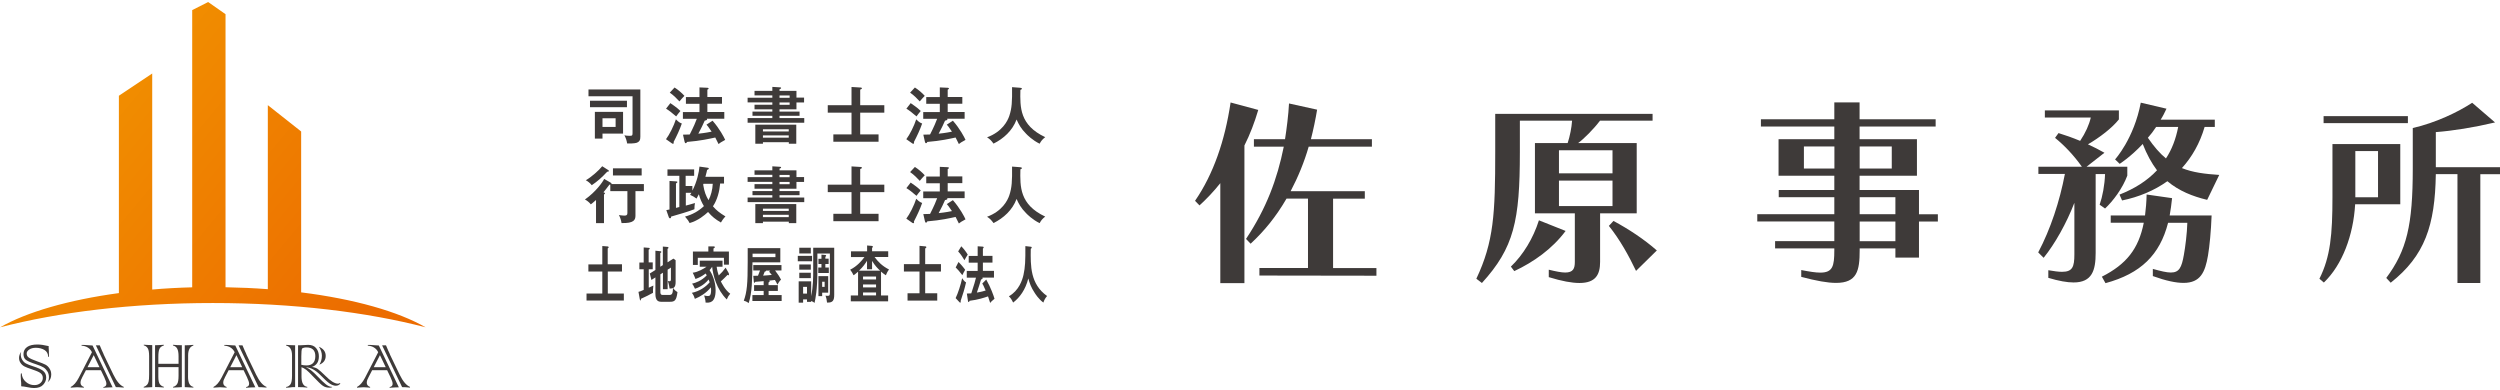 <svg width="282" height="44" viewBox="0 0 282 44" fill="none" xmlns="http://www.w3.org/2000/svg">
<g clip-path="url(#clip0_3179_3079)">
<path d="M2.35 42.12H2.45C2.47 42.5 2.62 42.82 2.91 43.07C3.19 43.32 3.51 43.44 3.88 43.44C4.16 43.44 4.39 43.36 4.57 43.2C4.75 43.04 4.83 42.85 4.83 42.63C4.83 42.4 4.74 42.22 4.57 42.09C4.41 41.96 4.08 41.82 3.6 41.66C3.21 41.53 2.94 41.43 2.77 41.34C2.58 41.24 2.43 41.11 2.32 40.94C2.2 40.77 2.15 40.58 2.15 40.37C2.15 40.13 2.23 39.9 2.39 39.68C2.35 39.8 2.34 39.9 2.34 39.98C2.34 40.21 2.4 40.42 2.51 40.59C2.62 40.77 2.76 40.91 2.93 41C3.1 41.1 3.38 41.2 3.77 41.33C4.28 41.49 4.65 41.66 4.88 41.85C5.1 42.03 5.21 42.28 5.21 42.58C5.21 42.88 5.1 43.15 4.87 43.4C4.64 43.65 4.3 43.77 3.84 43.77C3.65 43.77 3.4 43.74 3.07 43.67C2.78 43.61 2.57 43.58 2.42 43.58L2.39 43.54C2.39 43.49 2.39 43.42 2.39 43.34C2.39 43.24 2.39 43.1 2.36 42.9C2.34 42.7 2.34 42.55 2.34 42.45C2.34 42.32 2.34 42.21 2.36 42.12H2.35ZM5.52 40.25H5.43C5.43 39.9 5.29 39.65 5.02 39.48C4.75 39.32 4.43 39.23 4.05 39.23C3.75 39.23 3.5 39.29 3.31 39.42C3.11 39.55 3.01 39.7 3.01 39.88C3.01 40.07 3.09 40.22 3.24 40.33C3.4 40.45 3.72 40.59 4.19 40.76C4.63 40.91 4.94 41.04 5.12 41.13C5.31 41.23 5.47 41.38 5.59 41.58C5.72 41.78 5.78 42 5.78 42.25C5.78 42.62 5.64 42.92 5.37 43.13C5.47 42.99 5.52 42.79 5.52 42.54C5.52 42.3 5.46 42.09 5.35 41.9C5.23 41.71 5.09 41.56 4.92 41.45C4.75 41.34 4.46 41.22 4.07 41.09C3.48 40.9 3.1 40.73 2.92 40.59C2.74 40.45 2.65 40.23 2.65 39.94C2.65 39.6 2.79 39.33 3.06 39.14C3.33 38.95 3.72 38.86 4.23 38.86C4.57 38.86 4.99 38.92 5.49 39.04V39.24C5.49 39.33 5.5 39.44 5.51 39.56C5.51 39.71 5.52 39.85 5.52 39.96C5.52 40.04 5.52 40.13 5.52 40.25Z" fill="#3E3A39"/>
<path d="M11.78 42.59L11.38 41.76H9.69L9.26 42.59L9.24 42.65C9.24 42.65 9.21 42.7 9.17 42.78C9.11 42.91 9.08 43.03 9.08 43.17C9.08 43.4 9.21 43.56 9.46 43.65V43.73C9.41 43.73 9.32 43.73 9.2 43.71C9.02 43.69 8.87 43.68 8.72 43.68C8.59 43.68 8.43 43.69 8.24 43.71C8.11 43.73 8.03 43.73 7.98 43.73V43.65C8.31 43.48 8.61 43.14 8.88 42.62L10.37 39.73C10.261 39.5 10.101 39.32 9.9 39.2C9.7 39.07 9.47 39.01 9.2 38.99V38.91H9.36C9.5 38.91 9.69 38.91 9.94 38.94C10.2 38.96 10.361 38.97 10.441 38.97L12.7 43.69C12.411 43.69 12.06 43.71 11.661 43.74V43.66C11.89 43.62 12.001 43.5 12.001 43.29C12.001 43.14 11.931 42.91 11.78 42.6V42.59ZM9.87 41.42H11.22L10.57 40.06L9.87 41.42ZM13.07 43.67L10.81 38.95H11.251C11.31 39.11 11.39 39.3 11.501 39.54C11.62 39.79 11.691 39.94 11.7 39.99C11.71 40.02 11.73 40.05 11.741 40.08L12.79 42.26C13.161 43.02 13.55 43.48 13.96 43.64V43.72C13.55 43.68 13.261 43.67 13.06 43.67H13.07Z" fill="#3E3A39"/>
<path d="M17.171 38.95V43.67L16.211 43.72V43.64C16.351 43.6 16.481 43.52 16.581 43.41C16.681 43.3 16.741 43.16 16.771 43.01C16.801 42.86 16.821 42.6 16.821 42.23V40.16C16.821 39.72 16.761 39.42 16.651 39.26C16.541 39.1 16.401 39 16.221 38.96V38.88C16.411 38.9 16.721 38.92 17.181 38.93L17.171 38.95ZM20.511 38.95V43.67C20.381 43.67 20.051 43.69 19.521 43.72V43.64C19.701 43.6 19.851 43.5 19.971 43.33C20.091 43.16 20.141 42.84 20.141 42.36V41.41H17.861V42.5C17.861 42.92 17.921 43.2 18.041 43.35C18.161 43.5 18.311 43.59 18.481 43.63V43.71C18.111 43.68 17.781 43.66 17.491 43.66V38.94C17.751 38.94 18.081 38.92 18.481 38.89V38.97C18.241 39.04 18.081 39.16 17.991 39.34C17.901 39.52 17.861 39.84 17.861 40.29V41.04H20.141V40.18C20.141 39.81 20.091 39.52 19.991 39.33C19.891 39.14 19.731 39.02 19.511 38.97V38.89C19.831 38.93 20.161 38.94 20.501 38.94L20.511 38.95ZM20.841 43.67V38.95C21.161 38.95 21.491 38.93 21.811 38.9V38.98C21.431 39.09 21.231 39.45 21.221 40.06V40.49L21.211 42.51C21.211 43.18 21.411 43.56 21.811 43.64V43.72C21.241 43.68 20.921 43.67 20.841 43.67Z" fill="#3E3A39"/>
<path d="M27.88 42.59L27.48 41.76H25.79L25.36 42.59L25.34 42.65C25.34 42.65 25.31 42.7 25.27 42.78C25.21 42.91 25.18 43.03 25.18 43.17C25.18 43.4 25.31 43.56 25.56 43.65V43.73C25.51 43.73 25.42 43.73 25.3 43.71C25.12 43.69 24.97 43.68 24.82 43.68C24.69 43.68 24.53 43.69 24.34 43.71C24.21 43.73 24.13 43.73 24.08 43.73V43.65C24.41 43.48 24.71 43.14 24.98 42.62L26.47 39.73C26.36 39.5 26.2 39.32 26 39.2C25.8 39.07 25.57 39.01 25.3 38.99V38.91H25.46C25.6 38.91 25.79 38.91 26.04 38.94C26.3 38.96 26.46 38.97 26.54 38.97L28.8 43.69C28.51 43.69 28.16 43.71 27.76 43.74V43.66C27.99 43.62 28.1 43.5 28.1 43.29C28.1 43.14 28.03 42.91 27.88 42.6V42.59ZM25.97 41.42H27.32L26.67 40.06L25.97 41.42ZM29.17 43.67L26.91 38.95H27.35C27.41 39.11 27.49 39.3 27.6 39.54C27.72 39.79 27.79 39.94 27.8 39.99C27.81 40.02 27.83 40.05 27.84 40.08L28.89 42.26C29.26 43.02 29.65 43.48 30.06 43.64V43.72C29.65 43.68 29.36 43.67 29.16 43.67H29.17Z" fill="#3E3A39"/>
<path d="M33.289 38.95V43.67H33.099C33.029 43.67 32.91 43.67 32.749 43.7C32.609 43.72 32.45 43.73 32.27 43.73V43.65C32.459 43.63 32.62 43.54 32.749 43.37C32.88 43.2 32.94 42.88 32.94 42.4V40.1C32.94 39.45 32.719 39.08 32.279 38.98V38.9C32.469 38.92 32.809 38.94 33.309 38.95H33.289ZM33.749 43.67H33.62V38.95C33.8 38.95 33.989 38.95 34.19 38.93C34.419 38.91 34.609 38.9 34.76 38.9C35.169 38.9 35.469 39.03 35.669 39.28C35.87 39.53 35.969 39.83 35.969 40.2C35.969 40.82 35.709 41.21 35.19 41.39C35.45 41.43 35.669 41.5 35.84 41.62C36.029 41.75 36.309 42.01 36.7 42.39C37.279 42.98 37.76 43.28 38.13 43.28C38.2 43.28 38.279 43.25 38.359 43.2L38.38 43.28C38.26 43.43 38.09 43.51 37.88 43.51C37.65 43.51 37.419 43.42 37.169 43.25C36.94 43.09 36.59 42.77 36.13 42.3C35.569 41.73 35.029 41.44 34.51 41.44C34.84 41.54 35.279 41.88 35.83 42.47C36.219 42.88 36.529 43.17 36.77 43.36C37.01 43.55 37.239 43.64 37.459 43.64V43.68C37.359 43.72 37.26 43.73 37.16 43.73C36.87 43.73 36.62 43.66 36.41 43.51C36.3 43.43 36.15 43.31 35.98 43.14C35.809 42.97 35.599 42.76 35.349 42.5C34.989 42.12 34.73 41.86 34.55 41.72C34.359 41.58 34.179 41.48 34.01 41.42V42.48C34.01 43.19 34.23 43.58 34.66 43.64V43.72C34.3 43.68 34.01 43.67 33.77 43.67H33.749ZM33.989 40.18V41.15C34.169 41.19 34.359 41.22 34.559 41.22C35.23 41.22 35.569 40.87 35.569 40.17C35.569 39.52 35.239 39.19 34.569 39.19C34.349 39.19 34.19 39.23 34.069 39.32C34.02 39.44 33.989 39.73 33.989 40.18ZM36.02 41.15C36.209 40.84 36.309 40.5 36.309 40.13C36.309 39.79 36.2 39.45 35.969 39.11C36.48 39.33 36.739 39.67 36.739 40.14C36.739 40.61 36.499 40.95 36.01 41.14L36.02 41.15Z" fill="#3E3A39"/>
<path d="M44.069 42.59L43.669 41.76H41.98L41.55 42.59L41.529 42.65C41.529 42.65 41.499 42.7 41.459 42.78C41.4 42.91 41.37 43.03 41.37 43.17C41.37 43.4 41.499 43.56 41.749 43.65V43.73C41.7 43.73 41.609 43.73 41.489 43.71C41.309 43.69 41.16 43.68 41.01 43.68C40.88 43.68 40.719 43.69 40.529 43.71C40.4 43.73 40.319 43.73 40.27 43.73V43.65C40.599 43.48 40.9 43.14 41.169 42.62L42.66 39.73C42.55 39.5 42.389 39.32 42.19 39.2C41.989 39.07 41.76 39.01 41.489 38.99V38.91H41.65C41.789 38.91 41.98 38.91 42.23 38.94C42.489 38.96 42.65 38.97 42.73 38.97L44.989 43.69C44.7 43.69 44.349 43.71 43.95 43.74V43.66C44.179 43.62 44.289 43.5 44.289 43.29C44.289 43.14 44.219 42.91 44.069 42.6V42.59ZM42.16 41.42H43.51L42.859 40.06L42.16 41.42ZM45.359 43.67L43.099 38.95H43.539C43.599 39.11 43.679 39.3 43.789 39.54C43.91 39.79 43.98 39.94 43.989 39.99C43.999 40.02 44.02 40.05 44.029 40.08L45.08 42.26C45.45 43.02 45.84 43.48 46.249 43.64V43.72C45.84 43.68 45.55 43.67 45.349 43.67H45.359Z" fill="#3E3A39"/>
<path d="M33.97 32.98V14.831L30.21 11.861V32.62C28.67 32.501 27.07 32.431 25.44 32.401V1.6L23.48 0.23L21.68 1.14V32.41C20.14 32.45 18.63 32.531 17.17 32.66V8.29L13.41 10.8V33.06C7.73 33.831 3.01 35.2 0.01 36.92C6.58 35.211 14.92 34.181 24.01 34.181C33.1 34.181 41.44 35.211 48.01 36.92C44.9 35.13 39.95 33.73 33.98 32.98H33.97Z" fill="url(#paint0_linear_3179_3079)"/>
<path d="M72.231 10.091V15.421C72.231 15.781 72.151 15.981 71.801 16.111C71.601 16.181 70.951 16.201 70.741 16.181C70.691 15.851 70.591 15.551 70.431 15.261C70.561 15.291 70.761 15.321 71.021 15.321C71.341 15.321 71.351 15.261 71.351 14.981V10.861H66.381V10.091H72.221H72.231ZM70.721 11.361V12.091H66.551V11.361H70.721ZM70.281 12.621V15.071H67.961V15.631H67.101V12.621H70.281ZM67.961 13.341V14.321H69.441V13.341H67.961Z" fill="#3E3A39"/>
<path d="M75.611 11.63C76.391 12.16 76.621 12.39 76.751 12.52C76.631 12.64 76.351 13.02 76.271 13.13C75.751 12.68 75.461 12.46 75.131 12.26L75.611 11.64V11.63ZM75.131 15.69C75.501 15.21 76.011 14.19 76.241 13.46C76.601 13.83 76.791 13.89 76.911 13.93C76.681 14.61 76.321 15.37 75.981 16.02C75.991 16.05 76.001 16.08 76.001 16.12C76.001 16.17 75.961 16.22 75.921 16.22C75.901 16.22 75.841 16.21 75.791 16.17L75.121 15.7L75.131 15.69ZM76.091 9.87C76.471 10.11 76.931 10.5 77.201 10.81C76.911 11.12 76.871 11.16 76.641 11.44C76.401 11.18 75.981 10.74 75.551 10.45L76.091 9.87ZM80.381 13.62C81.161 14.51 81.681 15.49 81.801 15.78C81.301 16.06 81.241 16.09 81.051 16.25C80.991 16.13 80.741 15.61 80.681 15.51C80.091 15.64 79.011 15.89 77.491 16.01C77.461 16.09 77.431 16.15 77.341 16.15C77.281 16.15 77.251 16.11 77.221 15.99L77.041 15.19C77.181 15.19 77.311 15.19 77.801 15.17C78.221 14.36 78.531 13.62 78.601 13.4H77.031V12.64H78.901V11.71H77.371V10.95H78.901V9.86L79.791 9.9C79.871 9.9 79.931 9.94 79.931 9.98C79.931 10.04 79.871 10.08 79.791 10.11V10.94H81.441V11.7H79.791V12.63H81.701V13.39H79.731C79.731 13.39 79.761 13.43 79.761 13.46C79.761 13.56 79.581 13.59 79.491 13.61C79.331 14 79.081 14.49 78.771 15.08C79.561 15 80.061 14.89 80.271 14.85C79.911 14.3 79.781 14.16 79.691 14.06L80.371 13.62H80.381Z" fill="#3E3A39"/>
<path d="M90.7 11.031V11.561H89.84V12.331H87.93V12.591H90.19V13.061H87.93V13.321H90.72V13.841H84.33V13.321H87.12V13.061H84.88V12.591H87.12V12.331H85.11V11.811H87.12V11.551H84.33V11.021H87.12V10.761H85.11V10.251H87.12V9.801L87.95 9.851C88.01 9.851 88.11 9.851 88.11 9.931C88.11 9.991 88.03 10.031 87.93 10.061V10.251H89.84V11.011H90.7V11.031ZM86.06 16.041V16.211H85.2V14.061H89.82V16.211H88.98V16.041H86.07H86.06ZM88.97 14.831V14.581H86.06V14.831H88.97ZM88.97 15.531V15.271H86.06V15.531H88.97ZM89.07 11.031V10.771H87.93V11.031H89.07ZM87.93 11.561V11.821H89.07V11.561H87.93Z" fill="#3E3A39"/>
<path d="M99.751 11.87V12.71H97.031V15.161H99.101V15.991H94.001V15.161H96.051V12.71H93.371V11.87H96.051V9.811L97.041 9.871C97.171 9.871 97.221 9.911 97.221 9.961C97.221 10.03 97.181 10.04 97.031 10.111V11.87H99.751Z" fill="#3E3A39"/>
<path d="M102.72 11.63C103.5 12.16 103.73 12.39 103.86 12.52C103.74 12.64 103.46 13.02 103.38 13.13C102.86 12.68 102.57 12.46 102.24 12.26L102.72 11.64V11.63ZM102.24 15.69C102.61 15.21 103.12 14.19 103.35 13.46C103.71 13.83 103.9 13.89 104.02 13.93C103.79 14.61 103.43 15.37 103.09 16.02C103.1 16.05 103.11 16.08 103.11 16.12C103.11 16.17 103.07 16.22 103.03 16.22C103.01 16.22 102.95 16.21 102.9 16.17L102.23 15.7L102.24 15.69ZM103.2 9.87C103.58 10.11 104.04 10.5 104.31 10.81C104.02 11.12 103.98 11.16 103.75 11.44C103.51 11.18 103.09 10.74 102.66 10.45L103.2 9.87ZM107.49 13.62C108.27 14.51 108.79 15.49 108.91 15.78C108.41 16.06 108.35 16.09 108.16 16.25C108.1 16.13 107.85 15.61 107.79 15.51C107.2 15.64 106.12 15.89 104.6 16.01C104.57 16.09 104.54 16.15 104.45 16.15C104.39 16.15 104.36 16.11 104.33 15.99L104.15 15.19C104.29 15.19 104.42 15.19 104.91 15.17C105.33 14.36 105.64 13.62 105.71 13.4H104.14V12.64H106.01V11.71H104.48V10.95H106.01V9.86L106.9 9.9C106.98 9.9 107.04 9.94 107.04 9.98C107.04 10.04 106.98 10.08 106.9 10.11V10.94H108.55V11.7H106.9V12.63H108.81V13.39H106.84C106.84 13.39 106.87 13.43 106.87 13.46C106.87 13.56 106.69 13.59 106.6 13.61C106.44 14 106.19 14.49 105.88 15.08C106.67 15 107.18 14.89 107.38 14.85C107.02 14.3 106.89 14.16 106.8 14.06L107.48 13.62H107.49Z" fill="#3E3A39"/>
<path d="M115.1 9.911C115.22 9.911 115.27 9.961 115.27 10.011C115.27 10.061 115.19 10.111 115.1 10.141C115.06 12.101 115.01 14.111 117.9 15.471C117.59 15.721 117.45 15.871 117.27 16.211C116.47 15.821 115.88 15.231 115.74 15.081C115.17 14.511 114.91 14.021 114.67 13.481C114.2 14.741 113.2 15.641 112.07 16.201C111.81 15.851 111.66 15.691 111.34 15.491C113.04 14.861 113.65 13.671 113.85 13.071C114.14 12.201 114.18 11.481 114.16 9.831L115.09 9.901L115.1 9.911Z" fill="#3E3A39"/>
<path d="M68.88 20.601C68.88 20.601 68.981 20.671 68.981 20.711C68.981 20.731 68.981 20.741 68.981 20.761H72.63V21.561H71.68V24.321C71.68 24.801 71.51 25.201 70.111 25.161C70.07 24.891 69.96 24.501 69.811 24.261C69.941 24.281 70.29 24.321 70.41 24.321C70.671 24.321 70.77 24.261 70.77 24.031V21.561H68.841V20.821C68.841 20.821 68.781 20.821 68.751 20.821C68.531 21.111 68.171 21.581 68.07 21.691C68.171 21.721 68.24 21.751 68.24 21.811C68.24 21.871 68.201 21.911 68.13 21.931V25.171H67.231V22.561C66.891 22.871 66.76 22.961 66.641 23.051C66.49 22.831 66.191 22.611 65.981 22.501C67.221 21.641 68.01 20.491 68.15 20.181L68.861 20.591L68.88 20.601ZM68.6 19.171C68.6 19.171 68.68 19.231 68.68 19.281C68.68 19.361 68.561 19.381 68.49 19.371C67.88 20.031 67.4 20.451 66.751 20.891C66.561 20.641 66.26 20.421 66.081 20.331C66.68 19.991 67.54 19.241 67.93 18.751L68.591 19.171H68.6ZM72.38 19.791H69.141V18.991H72.38V19.791Z" fill="#3E3A39"/>
<path d="M81.23 20.731C81.16 21.561 80.92 22.531 80.42 23.271C80.79 23.711 81.17 24.011 81.83 24.411C81.59 24.651 81.36 25.011 81.32 25.101C80.69 24.731 80.32 24.441 79.87 23.911C79.47 24.281 78.76 24.881 77.79 25.161C77.67 24.921 77.6 24.821 77.27 24.431C78.08 24.211 78.78 23.831 79.4 23.251C79.14 22.811 78.98 22.461 78.83 21.911C78.78 22.021 78.74 22.101 78.57 22.401C78.31 22.211 78.14 22.111 77.84 21.981C77.9 21.901 77.93 21.861 77.99 21.751H77.36V23.191C77.51 23.161 78.23 22.951 78.39 22.901C78.36 23.041 78.32 23.411 78.33 23.601C77.67 23.861 76.59 24.181 75.7 24.431C75.7 24.541 75.68 24.621 75.58 24.621C75.51 24.621 75.47 24.581 75.44 24.501L75.16 23.701C75.31 23.671 75.4 23.661 75.52 23.631V20.411L76.28 20.461C76.36 20.461 76.41 20.491 76.41 20.541C76.41 20.571 76.38 20.601 76.34 20.631C76.32 20.651 76.28 20.671 76.25 20.691V23.451C76.31 23.441 76.35 23.421 76.63 23.351V19.831H75.29V19.111H78.3V19.831H77.34V20.981H78.1V21.501C78.62 20.511 78.85 19.411 78.9 18.791L79.82 18.921C79.92 18.931 79.95 18.971 79.95 19.021C79.95 19.071 79.93 19.081 79.76 19.171C79.73 19.321 79.7 19.471 79.57 19.941H81.67V20.701H81.21L81.23 20.731ZM79.35 20.731C79.35 20.731 79.33 20.811 79.32 20.831C79.45 21.651 79.63 22.081 79.92 22.581C80.19 22.081 80.37 21.401 80.4 20.731H79.35Z" fill="#3E3A39"/>
<path d="M90.7 19.991V20.521H89.84V21.291H87.93V21.551H90.19V22.021H87.93V22.281H90.72V22.801H84.33V22.281H87.12V22.021H84.88V21.551H87.12V21.291H85.11V20.771H87.12V20.511H84.33V19.981H87.12V19.721H85.11V19.211H87.12V18.761L87.95 18.811C88.01 18.811 88.11 18.811 88.11 18.891C88.11 18.951 88.03 18.991 87.93 19.021V19.211H89.84V19.971H90.7V19.991ZM86.06 25.001V25.171H85.2V23.021H89.82V25.171H88.98V25.001H86.07H86.06ZM88.97 23.791V23.541H86.06V23.791H88.97ZM88.97 24.491V24.231H86.06V24.491H88.97ZM89.07 19.991V19.731H87.93V19.991H89.07ZM87.93 20.521V20.781H89.07V20.521H87.93Z" fill="#3E3A39"/>
<path d="M99.751 20.831V21.671H97.031V24.12H99.101V24.951H94.001V24.12H96.051V21.671H93.371V20.831H96.051V18.77L97.041 18.831C97.171 18.831 97.221 18.87 97.221 18.921C97.221 18.991 97.181 19 97.031 19.07V20.831H99.751Z" fill="#3E3A39"/>
<path d="M102.72 20.59C103.5 21.12 103.73 21.35 103.86 21.48C103.74 21.6 103.46 21.98 103.38 22.09C102.86 21.64 102.57 21.42 102.24 21.22L102.72 20.6V20.59ZM102.24 24.65C102.61 24.17 103.12 23.15 103.35 22.42C103.71 22.79 103.9 22.85 104.02 22.89C103.79 23.57 103.43 24.33 103.09 24.98C103.1 25.01 103.11 25.04 103.11 25.08C103.11 25.13 103.07 25.18 103.03 25.18C103.01 25.18 102.95 25.17 102.9 25.13L102.23 24.66L102.24 24.65ZM103.2 18.83C103.58 19.07 104.04 19.46 104.31 19.77C104.02 20.08 103.98 20.12 103.75 20.4C103.51 20.14 103.09 19.7 102.66 19.41L103.2 18.83ZM107.49 22.58C108.27 23.47 108.79 24.45 108.91 24.74C108.41 25.02 108.35 25.05 108.16 25.21C108.1 25.09 107.85 24.57 107.79 24.47C107.2 24.6 106.12 24.85 104.6 24.97C104.57 25.05 104.54 25.11 104.45 25.11C104.39 25.11 104.36 25.07 104.33 24.95L104.15 24.15C104.29 24.15 104.42 24.15 104.91 24.13C105.33 23.32 105.64 22.58 105.71 22.36H104.14V21.6H106.01V20.67H104.48V19.91H106.01V18.82L106.9 18.86C106.98 18.86 107.04 18.9 107.04 18.94C107.04 19 106.98 19.04 106.9 19.07V19.9H108.55V20.66H106.9V21.59H108.81V22.35H106.84C106.84 22.35 106.87 22.39 106.87 22.42C106.87 22.52 106.69 22.55 106.6 22.57C106.44 22.96 106.19 23.45 105.88 24.04C106.67 23.96 107.18 23.85 107.38 23.81C107.02 23.26 106.89 23.12 106.8 23.02L107.48 22.58H107.49Z" fill="#3E3A39"/>
<path d="M115.1 18.871C115.22 18.871 115.27 18.921 115.27 18.971C115.27 19.021 115.19 19.071 115.1 19.101C115.06 21.061 115.01 23.071 117.9 24.431C117.59 24.681 117.45 24.831 117.27 25.171C116.47 24.781 115.88 24.191 115.74 24.041C115.17 23.471 114.91 22.981 114.67 22.441C114.2 23.701 113.2 24.601 112.07 25.161C111.81 24.811 111.66 24.651 111.34 24.451C113.04 23.821 113.65 22.631 113.85 22.031C114.14 21.161 114.18 20.441 114.16 18.791L115.09 18.861L115.1 18.871Z" fill="#3E3A39"/>
<path d="M70.16 29.821V30.631H68.56V33.111H70.37V33.901H66.16V33.111H67.94V30.631H66.37V29.821H67.94V27.751L68.57 27.801C68.57 27.801 68.66 27.841 68.66 27.881C68.66 27.941 68.6 27.991 68.55 28.021V29.811H70.15L70.16 29.821Z" fill="#3E3A39"/>
<path d="M73.629 29.61V30.37H73.18V32.45C73.26 32.41 73.629 32.24 73.7 32.211C73.65 32.63 73.65 32.73 73.659 33.031C73.379 33.2 72.37 33.681 72.309 33.7C72.29 33.85 72.279 33.891 72.24 33.891C72.2 33.891 72.189 33.831 72.169 33.751L72.019 32.92C72.15 32.891 72.32 32.84 72.609 32.7V30.37H72.12V29.61H72.609V27.91L73.219 27.96C73.219 27.96 73.29 27.991 73.29 28.05C73.29 28.101 73.249 28.12 73.169 28.16V29.601H73.62L73.629 29.61ZM74.769 29.93V27.811L75.329 27.86C75.329 27.86 75.409 27.901 75.409 27.941C75.409 28 75.359 28.03 75.299 28.07V29.59L75.96 29.171L76.21 29.351V31.761C76.21 32.001 76.21 32.361 75.93 32.49C76.109 32.761 76.29 32.87 76.419 32.95C76.299 33.931 76.079 34.041 75.57 34.041H74.6C74.249 34.041 73.93 33.92 73.93 33.151V31.291L73.48 31.581L73.299 30.851L73.93 30.451V28.28L74.519 28.34C74.519 28.34 74.6 28.37 74.6 28.421C74.6 28.471 74.54 28.511 74.48 28.541V30.09L74.76 29.91L74.769 29.93ZM74.49 30.951V32.91C74.49 33.071 74.49 33.27 74.749 33.27H75.48C75.769 33.27 75.9 33.191 75.919 32.501C75.799 32.541 75.6 32.55 75.529 32.55C75.51 32.431 75.46 32.05 75.329 31.701C75.389 31.71 75.45 31.73 75.519 31.73C75.68 31.73 75.68 31.601 75.68 31.451V30.18L75.309 30.421V32.62H74.779V30.761L74.499 30.941L74.49 30.951Z" fill="#3E3A39"/>
<path d="M82.201 30.871C82.201 30.871 82.231 30.951 82.231 30.991C82.231 31.031 82.211 31.051 82.181 31.051C82.131 31.051 82.091 31.011 82.071 31.001C81.861 31.221 81.501 31.581 81.311 31.741C81.411 31.931 81.791 32.721 82.371 33.131C82.181 33.361 82.111 33.461 81.981 33.781C80.831 32.641 80.431 31.061 80.331 30.091C80.201 30.291 80.111 30.391 80.041 30.471C80.301 30.851 80.721 31.741 80.721 32.731C80.721 34.181 80.031 34.161 79.591 34.131C79.581 33.851 79.501 33.551 79.431 33.331C79.621 33.381 79.801 33.391 79.851 33.391C80.021 33.391 80.211 33.361 80.211 32.741C80.211 32.591 80.191 32.481 80.181 32.411C79.701 33.041 78.971 33.471 78.381 33.711C78.341 33.561 78.231 33.251 78.041 33.031C78.901 32.851 79.611 32.371 80.051 31.841C79.991 31.671 79.961 31.581 79.931 31.531C79.361 32.221 78.691 32.481 78.391 32.571C78.261 32.281 78.191 32.141 78.061 32.001C78.501 31.891 79.121 31.681 79.721 31.061C79.681 30.981 79.651 30.931 79.601 30.851C79.181 31.161 78.901 31.301 78.451 31.471C78.341 31.181 78.271 31.021 78.141 30.761C78.731 30.701 79.411 30.291 79.691 30.091H78.931V29.401H81.501V30.091H80.841C80.891 30.511 81.011 30.901 81.071 31.071C81.401 30.761 81.571 30.581 81.851 30.191L82.231 30.861L82.201 30.871ZM82.221 28.371V29.851H81.661V29.081H78.711V29.881H78.161V28.371H79.901V27.791H80.521C80.521 27.791 80.631 27.791 80.631 27.881C80.631 27.941 80.581 27.971 80.481 28.031V28.371H82.211H82.221Z" fill="#3E3A39"/>
<path d="M88.02 27.991V29.591H84.88C84.85 31.601 84.84 32.981 84.45 34.191C84.32 34.091 84.19 34.001 83.9 33.921C84.26 32.921 84.34 32.021 84.34 29.541V27.991H88.02ZM86.7 32.161H87.74V32.821H86.7V33.281H88.17V33.951H84.87V33.281H86.14V32.821H85.06V32.161H86.14V31.711C85.99 31.721 85.33 31.771 85.19 31.791C85.17 31.841 85.14 31.901 85.1 31.901C85.06 31.901 85.04 31.831 85.03 31.771L84.97 31.111C85.02 31.111 85.42 31.111 85.5 31.101C85.63 30.791 85.69 30.641 85.73 30.511H84.97V29.901H88.15V30.511H87.43C87.78 30.991 87.9 31.151 88.1 31.551C87.96 31.651 87.76 31.971 87.69 32.111C87.64 31.961 87.51 31.751 87.41 31.581C87.32 31.591 87.14 31.611 86.78 31.651C86.79 31.671 86.81 31.691 86.81 31.731C86.81 31.811 86.77 31.821 86.69 31.861V32.151L86.7 32.161ZM84.89 28.611V29.001H87.47V28.611H84.89ZM86.9 30.521H86.41C86.41 30.601 86.37 30.621 86.26 30.641C86.2 30.791 86.11 31.011 86.08 31.091C86.34 31.071 86.76 31.051 87.06 31.011C86.98 30.901 86.96 30.881 86.76 30.651L86.89 30.511L86.9 30.521Z" fill="#3E3A39"/>
<path d="M91.6 28.861V29.471H89.99V28.861H91.6ZM91.73 27.941H94.1V33.231C94.1 33.881 93.96 34.161 93.29 34.131C93.26 33.811 93.21 33.611 93.12 33.341C93.19 33.361 93.26 33.371 93.37 33.371C93.59 33.371 93.61 33.281 93.61 32.971V28.601H92.2V30.551C92.2 32.701 91.99 33.651 91.88 34.171C91.82 34.111 91.74 34.051 91.5 33.941V34.051H91.03V33.771H90.59V34.141H90.09V31.731H91.5V33.411C91.73 32.301 91.73 31.221 91.73 30.531V27.931V27.941ZM91.46 27.941V28.591H90.16V27.941H91.46ZM91.46 29.831V30.421H90.16V29.831H91.46ZM91.46 30.761V31.371H90.16V30.761H91.46ZM90.59 32.361V33.121H91.03V32.361H90.59ZM93.47 29.191V29.781H93.1V30.181H93.49V30.791H92.3V30.181H92.66V29.781H92.32V29.191H92.66V28.721L93.1 28.761C93.1 28.761 93.19 28.781 93.19 28.851C93.19 28.901 93.14 28.941 93.1 28.961V29.181H93.47V29.191ZM93.42 31.151V33.011H92.74V33.401H92.32V31.151H93.42ZM92.74 31.781V32.361H93.02V31.781H92.74Z" fill="#3E3A39"/>
<path d="M98.65 28.99C99.05 29.53 99.49 29.99 100.28 30.4C100.08 30.66 99.97 30.94 99.93 31.05C99.8 30.97 99.65 30.88 99.38 30.64V33.33H100.18V33.99H95.97V33.33H96.79V30.65C96.57 30.85 96.42 30.95 96.28 31.05C96.17 30.81 96.09 30.68 95.9 30.42C96.68 30.04 97.23 29.38 97.51 29H95.99V28.35H97.81V27.69L98.37 27.74C98.37 27.74 98.46 27.76 98.46 27.83C98.46 27.91 98.4 27.93 98.37 27.95V28.34H100.19V28.99H98.65ZM98.36 30.37H97.8V29.42C97.55 29.8 97.38 30.07 96.9 30.53H99.28C99 30.28 98.7 29.97 98.37 29.43V30.36L98.36 30.37ZM98.82 31.52V31.19H97.35V31.52H98.82ZM98.82 32.42V32.09H97.35V32.42H98.82ZM98.82 33.32V32.99H97.35V33.32H98.82Z" fill="#3E3A39"/>
<path d="M106.141 29.791V30.631H104.361V33.081H105.721V33.91H102.371V33.081H103.721V30.631H101.961V29.791H103.721V27.73L104.371 27.791C104.461 27.791 104.491 27.831 104.491 27.881C104.491 27.951 104.461 27.96 104.361 28.03V29.791H106.141Z" fill="#3E3A39"/>
<path d="M108.121 29.551C108.631 30.081 108.781 30.311 108.871 30.431C108.791 30.551 108.601 30.931 108.551 31.041C108.211 30.591 108.011 30.371 107.801 30.171L108.121 29.551ZM107.801 33.611C108.041 33.131 108.381 32.111 108.531 31.381C108.771 31.751 108.891 31.811 108.971 31.851C108.821 32.531 108.591 33.291 108.361 33.941C108.361 33.971 108.371 34.001 108.371 34.041C108.371 34.091 108.351 34.141 108.321 34.141C108.301 34.141 108.271 34.131 108.231 34.091L107.791 33.621L107.801 33.611ZM108.431 27.781C108.681 28.021 108.981 28.411 109.161 28.721C108.971 29.031 108.941 29.071 108.791 29.351C108.641 29.091 108.361 28.651 108.081 28.361L108.431 27.781ZM111.251 31.541C111.761 32.431 112.101 33.411 112.181 33.701C111.851 33.981 111.811 34.011 111.691 34.171C111.651 34.051 111.481 33.531 111.451 33.431C111.071 33.561 110.351 33.811 109.361 33.931C109.341 34.011 109.321 34.071 109.261 34.071C109.221 34.071 109.201 34.031 109.181 33.911L109.061 33.111C109.151 33.111 109.241 33.111 109.561 33.091C109.841 32.281 110.041 31.541 110.091 31.321H109.051V30.561H110.281V29.631H109.271V28.871H110.281V27.781L110.871 27.821C110.921 27.821 110.961 27.861 110.961 27.901C110.961 27.961 110.921 28.001 110.871 28.031V28.861H111.951V29.621H110.871V30.551H112.121V31.311H110.821C110.821 31.311 110.841 31.351 110.841 31.381C110.841 31.481 110.721 31.511 110.661 31.531C110.551 31.921 110.391 32.411 110.191 33.001C110.711 32.921 111.041 32.811 111.181 32.771C110.951 32.221 110.861 32.081 110.801 31.981L111.241 31.541H111.251Z" fill="#3E3A39"/>
<path d="M116.271 27.831C116.351 27.831 116.381 27.881 116.381 27.931C116.381 27.981 116.331 28.031 116.271 28.061C116.241 30.021 116.211 32.031 118.111 33.391C117.901 33.641 117.811 33.791 117.691 34.131C117.161 33.741 116.781 33.151 116.691 33.001C116.311 32.431 116.141 31.941 115.991 31.411C115.681 32.671 115.021 33.571 114.281 34.131C114.111 33.781 114.011 33.621 113.801 33.421C114.921 32.791 115.321 31.601 115.451 31.001C115.641 30.141 115.671 29.411 115.661 27.761L116.271 27.831Z" fill="#3E3A39"/>
<path d="M137.651 31.93V20.66C136.901 21.61 136.091 22.451 135.301 23.171L134.801 22.651C136.861 19.66 138.171 15.88 138.811 11.56L141.931 12.4C141.521 13.8 141.001 15.161 140.371 16.41V31.941H137.651V31.93ZM142.061 31.07V30.23H147.541V22.401H145.121C143.921 24.46 142.651 26.02 141.071 27.491L140.551 26.951C142.841 23.511 144.061 20.25 144.811 16.541H141.441V15.7H144.951C145.131 14.55 145.341 12.921 145.401 11.671L148.571 12.37C148.411 13.37 148.121 14.751 147.871 15.7H154.751V16.541H147.621C147.121 18.28 146.421 19.98 145.581 21.57H153.951V22.41H150.371V30.241H155.261V31.101L142.061 31.081V31.07Z" fill="#3E3A39"/>
<path d="M180.491 24.061V29.541C180.491 30.951 180.011 31.921 178.161 31.921C177.321 31.921 176.191 31.721 174.701 31.261V30.421C175.511 30.621 176.131 30.741 176.551 30.741C177.461 30.741 177.641 30.291 177.641 29.541V24.061H173.141V16.141H176.831C177.081 15.371 177.281 14.401 177.331 13.611H171.441V17.161C171.441 24.921 170.781 27.941 167.161 31.921L166.531 31.441C168.501 27.281 168.661 24.111 168.661 17.161V12.841H186.411V13.611H180.481C179.751 14.581 178.651 15.671 178.011 16.141H184.621V24.061H180.501H180.491ZM170.421 30.081C171.821 28.741 172.951 26.871 173.591 24.851L176.601 26.051C175.081 28.091 172.981 29.561 170.811 30.581L170.431 30.081H170.421ZM181.891 16.951H175.851V19.551H181.891V16.951ZM181.891 20.371H175.851V23.241H181.891V20.371ZM184.541 30.551C183.721 28.831 182.731 27.041 181.481 25.481L182.001 24.921C183.761 25.871 185.441 26.981 186.891 28.251L184.541 30.561V30.551Z" fill="#3E3A39"/>
<path d="M213.801 29.061V28.021H209.771V28.241C209.771 30.531 209.481 31.911 207.101 31.911C206.151 31.911 204.881 31.681 203.181 31.231V30.461C204.111 30.641 204.791 30.751 205.331 30.751C206.731 30.751 206.911 30.021 206.911 28.241V28.021H200.231V27.201H206.911V24.981H198.221V24.161H206.911V22.241H200.641V21.431H206.911V19.821H200.621V15.701H206.911V14.271H198.631V13.451H206.911V11.551H209.761V13.451H218.341V14.271H209.761V15.701H216.231V19.821H209.761V21.431H216.461V24.171H218.591V24.991H216.461V29.061H213.791H213.801ZM206.921 16.521H203.481V19.011H206.921V16.521ZM213.391 16.521H209.771V19.011H213.391V16.521ZM213.801 22.241H209.771V24.161H213.801V22.241ZM213.801 24.991H209.771V27.211H213.801V24.991Z" fill="#3E3A39"/>
<path d="M233.98 22.901C233.12 25.141 231.79 27.521 230.52 29.081L229.91 28.471C231.29 25.871 232.33 22.721 232.92 19.621H229.93V18.811H234.84C233.93 17.521 232.87 16.411 231.81 15.551L232.2 15.011C232.95 15.241 233.78 15.531 234.64 15.891C235.25 14.981 235.66 14.061 235.84 13.261H230.66V12.451H239.01V13.471C238.24 14.441 236.84 15.511 235.52 16.281C236.15 16.571 236.79 16.891 237.38 17.231L235.36 18.811H239.96V19.811C239.42 21.261 238.35 22.681 237.45 23.521L236.84 23.091C237.16 22.181 237.41 20.871 237.45 19.631H236.39V28.531C236.39 30.481 236 31.861 233.9 31.861C233.18 31.861 232.25 31.701 231.05 31.341V30.481C231.68 30.591 232.21 30.661 232.59 30.661C233.77 30.661 233.99 30.121 233.99 28.691V22.921L233.98 22.901ZM242.83 30.331C243.74 30.581 244.39 30.741 244.87 30.741C245.82 30.741 246.09 30.171 246.34 28.751C246.5 27.891 246.7 26.311 246.73 25.131H244.56C243.63 28.751 241.48 30.861 237.5 31.941L237.09 31.211C239.85 29.811 241.23 28.091 241.82 25.121H238.09V24.301H241.96C242.05 23.581 242.12 22.811 242.14 21.941L245.01 22.351C244.94 23.031 244.85 23.691 244.74 24.301H249.47C249.4 26.131 249.24 27.761 249.06 28.831C248.74 30.691 248.22 31.911 246.3 31.911C245.46 31.911 244.33 31.681 242.84 31.141V30.331H242.83ZM248.96 22.541C247.33 22.151 245.79 21.541 244.48 20.441C242.99 21.501 241.24 22.231 239.37 22.611L239.08 21.951C240.76 21.291 242.18 20.411 243.31 19.211C242.7 18.401 242.16 17.421 241.7 16.241C240.32 17.711 239.1 18.481 239.1 18.481L238.58 17.981C238.58 17.981 240.71 15.651 241.48 11.581L244.38 12.261C244.18 12.691 243.97 13.121 243.72 13.501H249.83V14.321H248.68C248.14 16.171 247.25 17.711 246.12 18.961C247.36 19.461 248.7 19.621 250.33 19.731L248.97 22.541H248.96ZM243.21 14.321C242.92 14.771 242.6 15.181 242.28 15.541C242.98 16.561 243.64 17.311 244.32 17.871C244.98 16.871 245.43 15.701 245.7 14.321H243.21Z" fill="#3E3A39"/>
<path d="M261.631 31.441C262.871 28.971 263.101 26.461 263.101 22.231V16.251H270.751V23.041H265.661C265.461 26.531 264.211 29.881 262.131 31.871L261.631 31.441ZM262.101 13.891V13.101H271.611V13.891H262.101ZM268.241 17.041H265.681V22.251H268.241V17.041ZM277.201 31.911V19.641H274.761C274.671 25.431 273.521 28.851 269.671 31.891L269.171 31.351C271.481 28.251 272.161 25.401 272.161 19.011V14.441C274.741 13.851 277.251 12.651 278.861 11.591L281.441 13.811C279.041 14.381 276.641 14.761 274.761 14.901V18.861H282.001V19.651H279.781V31.921H277.201V31.911Z" fill="#3E3A39"/>
</g>
<defs>
<linearGradient id="paint0_linear_3179_3079" x1="37.2" y1="39.59" x2="1.15" y2="9.65" gradientUnits="userSpaceOnUse">
<stop stop-color="#EC6C00"/>
<stop offset="1" stop-color="#F29600"/>
</linearGradient>
<clipPath id="clip0_3179_3079">
<rect width="282" height="44" fill="white"/>
</clipPath>
</defs>
</svg>
